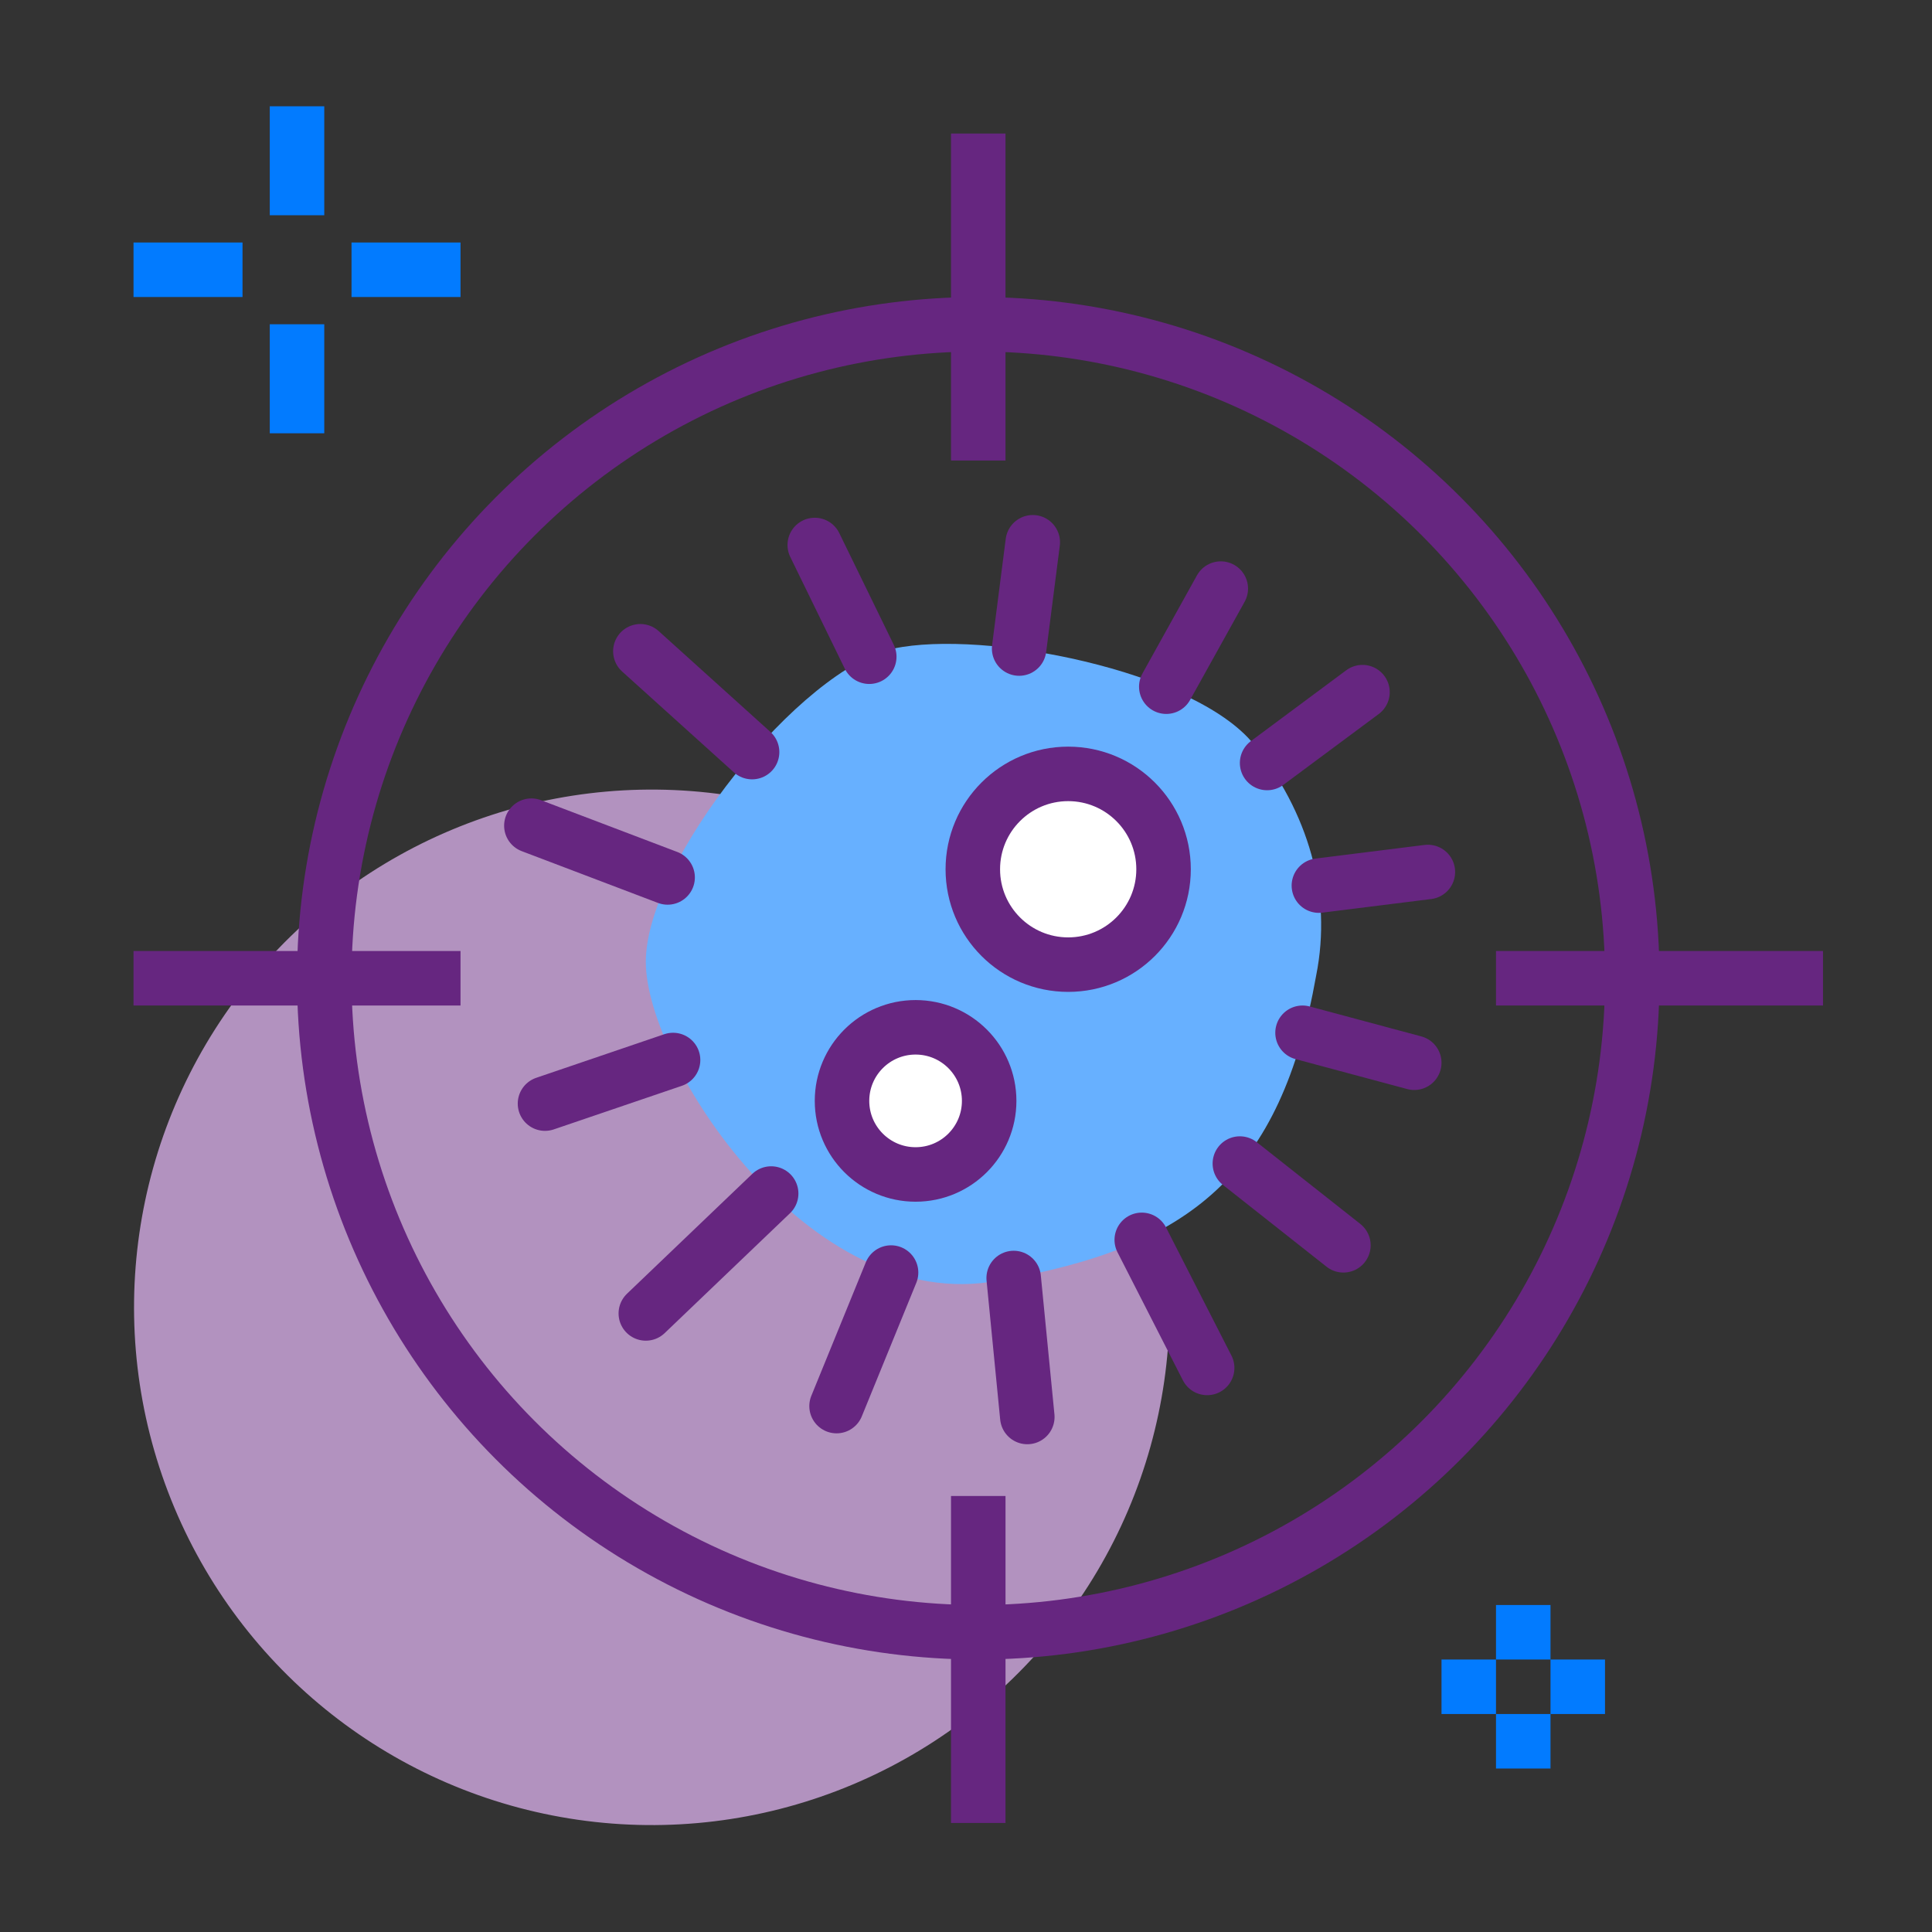 <?xml version="1.0" encoding="UTF-8"?>
<svg id="Layer_1" data-name="Layer 1" xmlns="http://www.w3.org/2000/svg" viewBox="0 0 70.9 70.9">
  <rect x="0" y="0" width="70.9" height="70.9" fill="#333333" stroke="none"/>
  <defs>
    <style>
      .cls-1 {
        stroke-linecap: round;
      }

      .cls-1, .cls-2, .cls-3, .cls-4 {
        stroke-linejoin: round;
        stroke-width: 2px;
      }

      .cls-1, .cls-2, .cls-4 {
        fill: none;
      }

      .cls-1, .cls-3, .cls-4 {
        stroke: #662680;
      }

      .cls-2 {
        stroke: #027bff;
      }

      .cls-5 {
        fill: #67b0ff;
      }

      .cls-3 {
        fill: #fff;
      }

      .cls-6 {
        fill: #b292bf;
      }
    </style>
  </defs>
  <circle class="cls-6" cx="23.9" cy="47.9" r="19" transform="translate(-26.9 64.8) rotate(-81.8)"/>
  <circle class="cls-4" cx="35.9" cy="35.9" r="24"/>
  <line class="cls-4" x1="4.9" y1="35.9" x2="16.9" y2="35.9"/>
  <line class="cls-4" x1="54.9" y1="35.9" x2="66.9" y2="35.9"/>
  <line class="cls-4" x1="35.9" y1="4.9" x2="35.9" y2="16.9"/>
  <line class="cls-4" x1="35.9" y1="54.9" x2="35.9" y2="66.9"/>
  <g>
    <line class="cls-2" x1="10.9" y1="3.9" x2="10.9" y2="7.9"/>
    <line class="cls-2" x1="10.9" y1="11.9" x2="10.9" y2="15.9"/>
    <line class="cls-2" x1="12.9" y1="9.9" x2="16.9" y2="9.9"/>
    <line class="cls-2" x1="4.9" y1="9.9" x2="8.9" y2="9.9"/>
  </g>
  <g>
    <line class="cls-2" x1="55.9" y1="58.9" x2="55.9" y2="60.9"/>
    <line class="cls-2" x1="55.9" y1="62.9" x2="55.9" y2="64.9"/>
    <line class="cls-2" x1="54.9" y1="61.9" x2="52.9" y2="61.9"/>
    <line class="cls-2" x1="58.9" y1="61.9" x2="56.9" y2="61.9"/>
  </g>
  <g>
    <path class="cls-5" d="M46,27.3c2,2.5,2.9,5.5,2.3,8.5-1.3,7.3-4.6,10-11.7,11.2-6.9,1.3-12.9-8-12.9-11.7s5.7-10.8,9.1-11.5c3.3-.7,11,.8,13.2,3.5Z"/>
    <circle class="cls-3" cx="39.2" cy="31.9" r="3.5"/>
    <circle class="cls-3" cx="33.6" cy="40.4" r="2.7"/>
    <line class="cls-1" x1="23.7" y1="48.2" x2="28.3" y2="43.8"/>
    <line class="cls-1" x1="30.7" y1="51.6" x2="32.7" y2="46.7"/>
    <line class="cls-1" x1="37.7" y1="52" x2="37.2" y2="46.9"/>
    <line class="cls-1" x1="44.3" y1="50.2" x2="41.9" y2="45.5"/>
    <line class="cls-1" x1="49.3" y1="45.7" x2="45.5" y2="42.7"/>
    <line class="cls-1" x1="51.9" y1="39" x2="47.8" y2="37.9"/>
    <line class="cls-1" x1="52.4" y1="32" x2="48.4" y2="32.5"/>
    <line class="cls-1" x1="50" y1="25.4" x2="46.5" y2="28"/>
    <line class="cls-1" x1="44.8" y1="21.6" x2="42.8" y2="25.2"/>
    <line class="cls-1" x1="37.9" y1="19.9" x2="37.4" y2="23.8"/>
    <line class="cls-1" x1="29.9" y1="20" x2="31.9" y2="24.1"/>
    <line class="cls-1" x1="23.5" y1="23.9" x2="27.6" y2="27.6"/>
    <line class="cls-1" x1="19.5" y1="30.3" x2="24.5" y2="32.2"/>
    <line class="cls-1" x1="20" y1="40.5" x2="24.7" y2="38.9"/>
  </g>
</svg>